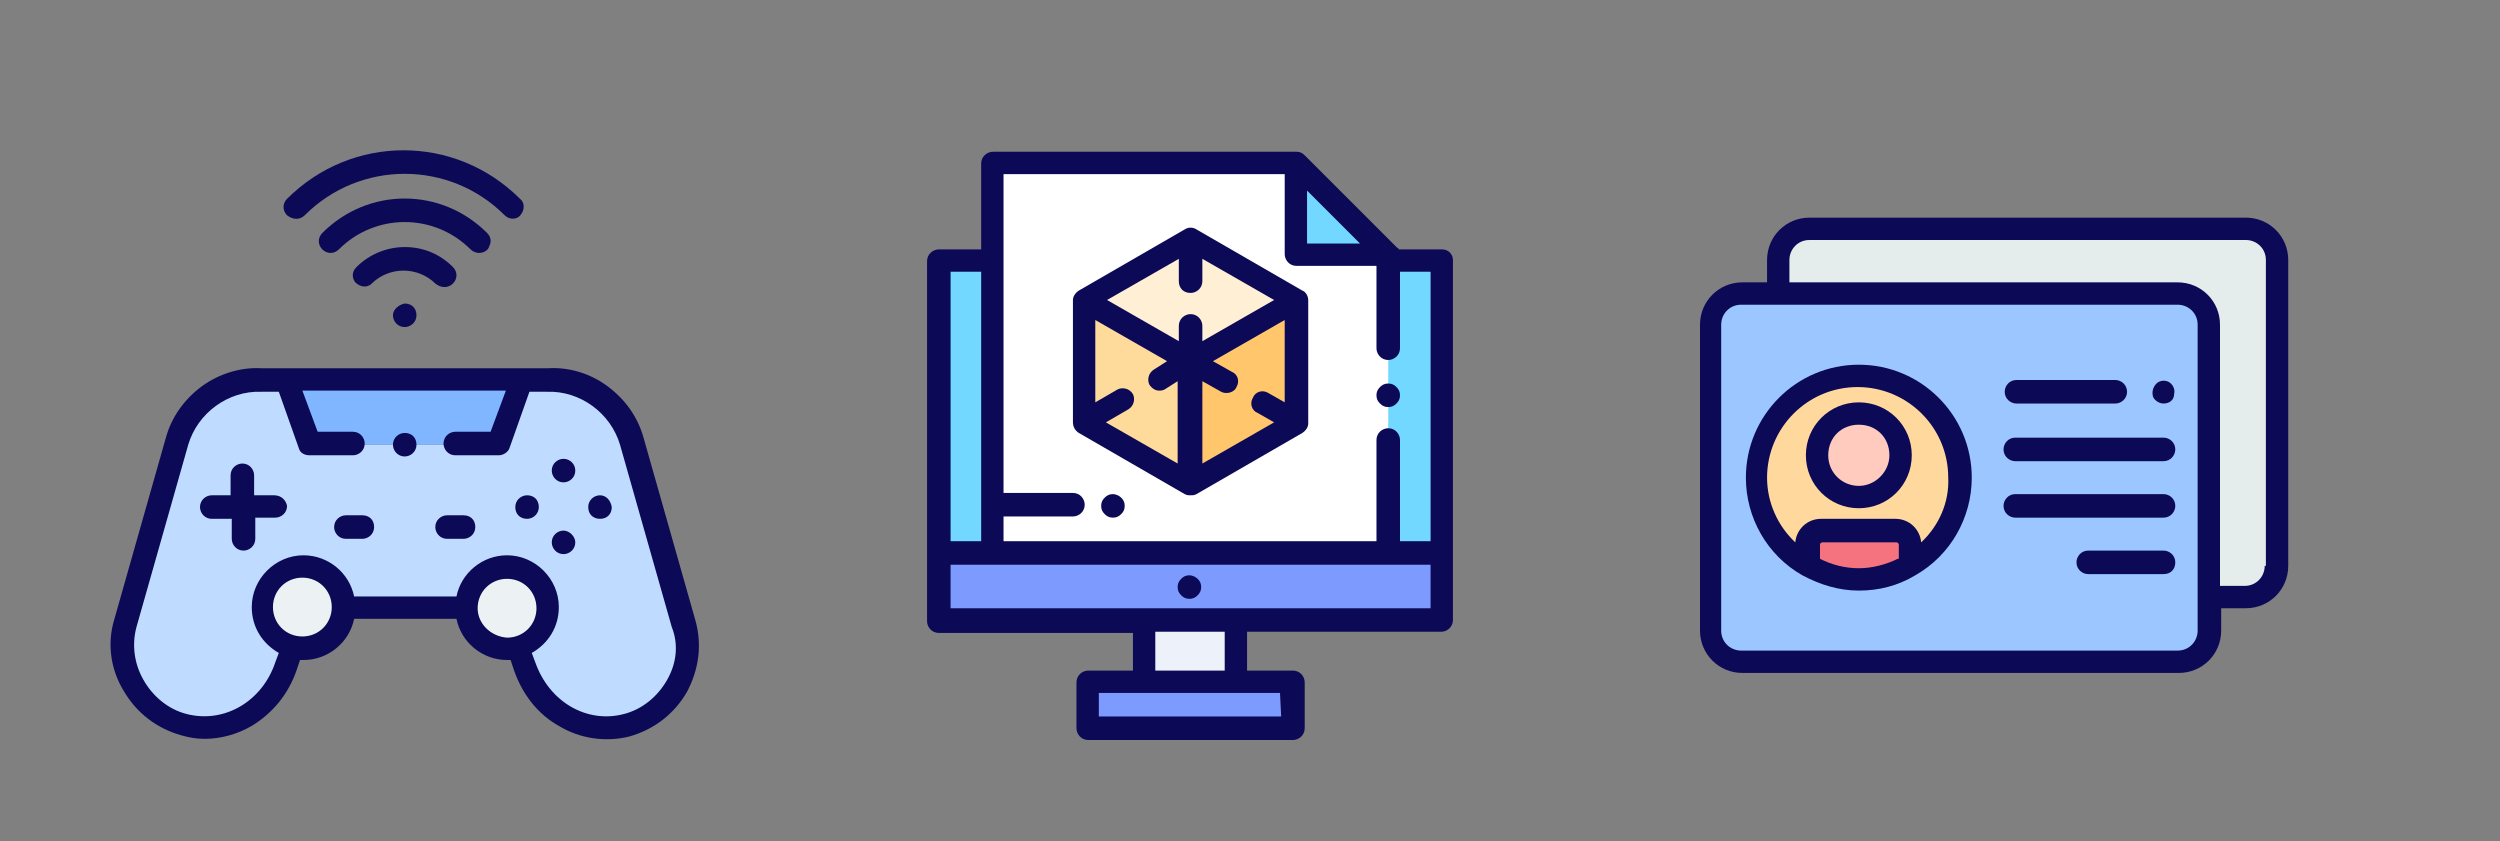 <?xml version="1.0" encoding="utf-8"?>
<!-- Generator: Adobe Illustrator 19.0.0, SVG Export Plug-In . SVG Version: 6.00 Build 0)  -->
<svg version="1.1" id="Layer_1" xmlns="http://www.w3.org/2000/svg" xmlns:xlink="http://www.w3.org/1999/xlink" x="0px" y="0px"
	 width="212.5px" height="71.5px" viewBox="0 0 212.5 71.5" style="enable-background:new 0 0 212.5 71.5;" xml:space="preserve">
<rect x="0" y="0" width="212.5" height="71.5" fill="#808080" stroke="none"/>
<style type="text/css">
	.st0{fill:#BFDBFF;}
	.st1{fill:#80B6FF;}
	.st2{fill:#ECF2F3;}
	.st3{fill:#0C0956;}
	.st4{fill:#7D9BFF;}
	.st5{fill:#EDF2FA;}
	.st6{fill:#72D8FF;}
	.st7{fill:#FFFFFF;}
	.st8{fill:#FFC66C;}
	.st9{fill:#FEDA9B;}
	.st10{fill:#FFEFD5;}
	.st11{fill:#E5ECEC;}
	.st12{fill:#9BC6FF;}
	.st13{fill:#FFD89E;}
	.st14{fill:#FFCBBE;}
	.st15{fill:#F5737F;}
</style>
<g id="XMLID_116_">
	<g id="XMLID_141_">
		<path id="XMLID_114_" class="st0" d="M22.2,32.3c-3.2-0.2-6.2,2-7.2,5.2L10.7,53c-1,3.7,1.2,7.6,5,8.6c0.6,0.2,1.2,0.2,1.7,0.2h0
			c3.1,0,5.9-2.2,6.9-5.2c0.2-0.6,0.4-1.1,0.5-1.7c-1.5-0.4-2.5-1.7-2.5-3.3c0-1.9,1.5-3.5,3.5-3.5s3.5,1.5,3.5,3.5h5.2h5.2
			c0-1.9,1.6-3.5,3.5-3.5c1.9,0,3.5,1.5,3.5,3.5c0,1.6-1.1,2.9-2.5,3.3c0.2,0.5,0.3,1.1,0.5,1.7c1,3,3.8,5.2,6.9,5.2h0
			c0.6,0,1.2-0.1,1.7-0.2c3.7-1,6-4.9,5-8.6l-4.4-15.5c-0.9-3.2-3.9-5.4-7.2-5.2h-2.2l-2,5.5H26.3l-2-5.5L22.2,32.3z"/>
	</g>
	<g id="XMLID_139_">
		<path id="XMLID_113_" class="st1" d="M34.4,32.3H24.4l2,5.5h16.2l2-5.5H34.4z"/>
	</g>
	<g id="XMLID_137_">
		<path id="XMLID_112_" class="st2" d="M29.2,51.7c0-1.9-1.6-3.5-3.5-3.5s-3.5,1.5-3.5,3.5c0,1.6,1.1,2.9,2.5,3.3
			c0.3,0.1,0.6,0.1,0.9,0.1C27.6,55.1,29.2,53.6,29.2,51.7z"/>
	</g>
	<g id="XMLID_135_">
		<path id="XMLID_111_" class="st2" d="M43.1,48.2c-1.9,0-3.5,1.5-3.5,3.5s1.6,3.5,3.5,3.5c0.3,0,0.6,0,0.9-0.1
			c1.5-0.4,2.5-1.7,2.5-3.3C46.6,49.8,45,48.2,43.1,48.2z"/>
	</g>
	<g id="XMLID_117_">
		<path id="XMLID_110_" class="st3" d="M33.4,26.8c0,0.5,0.4,1,1,1h0c0.5,0,1-0.4,1-1s-0.4-1-1-1C33.9,25.9,33.4,26.3,33.4,26.8
			L33.4,26.8z"/>
		<path id="XMLID_109_" class="st3" d="M25.9,18.3c4.7-4.7,12.3-4.7,17,0c0.4,0.4,1.1,0.4,1.4-0.1c0.3-0.4,0.3-1-0.1-1.3
			c-5.5-5.5-14.3-5.5-19.8,0c-0.4,0.4-0.4,1,0,1.4C24.9,18.7,25.5,18.7,25.9,18.3L25.9,18.3z"/>
		<path id="XMLID_108_" class="st3" d="M40.7,21.5c0.4,0,0.8-0.2,0.9-0.6c0.2-0.4,0.1-0.8-0.2-1.1c-3.9-3.9-10.1-3.9-14,0
			c-0.4,0.4-0.4,1,0,1.4c0.4,0.4,1,0.4,1.4,0c3.1-3.1,8.1-3.1,11.2,0C40.2,21.4,40.5,21.5,40.7,21.5z"/>
		<path id="XMLID_107_" class="st3" d="M38.5,24.1c0.4-0.4,0.4-1,0-1.4c-1.1-1.1-2.5-1.7-4.1-1.7c-1.5,0-3,0.6-4.1,1.7
			c-0.4,0.4-0.4,0.9-0.1,1.3c0.4,0.4,1,0.5,1.4,0.1c0.7-0.7,1.7-1.1,2.7-1.1c1,0,2,0.4,2.7,1.1C37.5,24.5,38.1,24.5,38.5,24.1z"/>
		<path id="XMLID_106_" class="st3" d="M23.3,42.1h-1.7v-1.7c0-0.5-0.4-1-1-1c-0.5,0-1,0.4-1,1v1.7H18c-0.5,0-1,0.4-1,1
			c0,0.5,0.4,1,1,1h1.7v1.7c0,0.5,0.4,1,1,1c0.5,0,1-0.4,1-1V44h1.7c0.5,0,1-0.4,1-1C24.3,42.5,23.9,42.1,23.3,42.1z"/>
		<path id="XMLID_125_" class="st3" d="M59.1,52.7l-4.4-15.5c-0.5-1.8-1.6-3.3-3.1-4.4c-1.5-1.1-3.3-1.6-5-1.5H22.2
			c-1.8-0.1-3.6,0.5-5,1.5c-1.5,1.1-2.6,2.6-3.1,4.4L9.7,52.7c-0.6,2-0.3,4.2,0.8,6c1.1,1.9,2.8,3.2,4.9,3.8c0.7,0.2,1.3,0.3,2,0.3
			c1.4,0,2.8-0.4,4-1.1c1.8-1.1,3.1-2.7,3.8-4.7c0.1-0.3,0.2-0.6,0.3-0.9c0.1,0,0.2,0,0.3,0c2.1,0,3.9-1.5,4.3-3.5h8.7
			c0.4,2,2.2,3.5,4.3,3.5c0.1,0,0.2,0,0.3,0c0.1,0.3,0.2,0.6,0.3,0.9c0.7,2,2,3.7,3.8,4.7c1.8,1.1,4,1.4,6,0.9
			c2.1-0.6,3.8-1.9,4.9-3.8C59.4,56.9,59.7,54.8,59.1,52.7L59.1,52.7z M25.7,54.1c-1.4,0-2.5-1.1-2.5-2.5c0-1.4,1.1-2.5,2.5-2.5
			c1.4,0,2.5,1.1,2.5,2.5C28.2,53,27.1,54.1,25.7,54.1z M40.6,51.7c0-1.4,1.1-2.5,2.5-2.5c1.4,0,2.5,1.1,2.5,2.5
			c0,1.4-1.1,2.5-2.5,2.5C41.7,54.1,40.6,53,40.6,51.7z M56.7,57.8c-0.8,1.4-2.1,2.5-3.7,2.9c-3.1,0.8-6.3-1-7.5-4.4
			c-0.1-0.3-0.2-0.5-0.3-0.8c1.4-0.8,2.3-2.2,2.3-3.9c0-2.4-2-4.4-4.4-4.4c-2.1,0-3.9,1.5-4.3,3.5h-8.7c-0.4-2-2.2-3.5-4.3-3.5
			c-2.4,0-4.4,2-4.4,4.4c0,1.7,0.9,3.1,2.3,3.9c-0.1,0.3-0.2,0.5-0.3,0.8c-1.1,3.3-4.3,5.2-7.5,4.4c-1.6-0.4-2.9-1.5-3.7-2.9
			c-0.8-1.4-1-3-0.6-4.5L16,37.8c0.8-2.7,3.4-4.6,6.2-4.5c0,0,0,0,0,0h1.5l1.7,4.8c0.1,0.4,0.5,0.6,0.9,0.6H30c0.5,0,1-0.4,1-1
			c0-0.5-0.4-1-1-1h-3l-1.3-3.5h17.3l-1.3,3.5h-3c-0.5,0-1,0.4-1,1c0,0.5,0.4,1,1,1h3.7c0.4,0,0.8-0.3,0.9-0.6l1.7-4.8h1.5
			c0,0,0,0,0,0c2.8-0.1,5.4,1.8,6.2,4.5l4.4,15.5C57.7,54.8,57.5,56.4,56.7,57.8L56.7,57.8z"/>
		<path id="XMLID_101_" class="st3" d="M47.9,39c-0.5,0-1,0.4-1,1c0,0.5,0.4,1,1,1h0c0.5,0,1-0.4,1-1C48.9,39.4,48.4,39,47.9,39
			L47.9,39z"/>
		<path id="XMLID_100_" class="st3" d="M47.9,45.1c-0.5,0-1,0.4-1,1c0,0.5,0.4,1,1,1h0c0.5,0,1-0.4,1-1
			C48.9,45.6,48.4,45.1,47.9,45.1L47.9,45.1z"/>
		<path id="XMLID_99_" class="st3" d="M44.8,42.1c-0.5,0-1,0.4-1,1s0.4,1,1,1c0.5,0,1-0.4,1-1v0C45.8,42.5,45.4,42.1,44.8,42.1z"/>
		<path id="XMLID_98_" class="st3" d="M51,42.1c-0.5,0-1,0.4-1,1s0.4,1,1,1s1-0.4,1-1v0C51.9,42.5,51.5,42.1,51,42.1z"/>
		<path id="XMLID_97_" class="st3" d="M30.8,43.8h-1.4c-0.5,0-1,0.4-1,1c0,0.5,0.4,1,1,1h1.4c0.5,0,1-0.4,1-1S31.4,43.8,30.8,43.8z"
			/>
		<path id="XMLID_96_" class="st3" d="M39.4,43.8H38c-0.5,0-1,0.4-1,1c0,0.5,0.4,1,1,1h1.4c0.5,0,1-0.4,1-1S40,43.8,39.4,43.8z"/>
		<path id="XMLID_95_" class="st3" d="M34.4,36.8c-0.5,0-1,0.4-1,1c0,0.5,0.4,1,1,1h0c0.5,0,1-0.4,1-1S35,36.8,34.4,36.8z"/>
	</g>
</g>
<g id="XMLID_184_">
	<rect id="XMLID_183_" x="92.5" y="58" class="st4" width="17.4" height="3.9"/>
	<rect id="XMLID_182_" x="97.3" y="52.7" class="st5" width="7.8" height="5.3"/>
	<rect id="XMLID_181_" x="79.6" y="47" class="st4" width="43" height="5.7"/>
	<rect id="XMLID_180_" x="79.6" y="22.1" class="st6" width="43" height="24.9"/>
	<polygon id="XMLID_179_" class="st7" points="84.4,13.8 84.4,47 118,47 118,21.7 110.2,13.8 	"/>
	<polygon id="XMLID_178_" class="st6" points="110.2,21.7 118,21.7 110.2,13.8 	"/>
	<polygon id="XMLID_177_" class="st8" points="101.2,20.4 92.2,25.5 92.2,36 101.2,41.1 110.2,36 110.2,25.5 	"/>
	<polygon id="XMLID_176_" class="st9" points="92.2,36 101.2,41.1 101.2,30.4 92.2,25.5 	"/>
	<polygon id="XMLID_175_" class="st10" points="92.3,25.5 101.2,30.7 110,25.5 101.2,20.4 	"/>
	<path id="XMLID_193_" class="st3" d="M122.6,21.2h-3.7c0-0.1-0.1-0.1-0.2-0.2l-7.8-7.8c-0.2-0.2-0.4-0.3-0.7-0.3c0,0,0,0,0,0H84.4
		c-0.5,0-1,0.4-1,1v7.3h-3.6c-0.5,0-1,0.4-1,1v30.6c0,0.5,0.4,1,1,1h16.5V57h-3.8c-0.5,0-1,0.4-1,1v3.9c0,0.5,0.4,1,1,1h17.4
		c0.5,0,1-0.4,1-1V58c0-0.5-0.4-1-1-1H106v-3.3h16.5c0.5,0,1-0.4,1-1V22.1C123.5,21.6,123.1,21.2,122.6,21.2z M111.1,16.2l4.5,4.5
		h-4.5V16.2z M109.2,14.8v6.8c0,0.5,0.4,1,1,1h6.8v7c0,0.5,0.4,1,1,1c0.5,0,1-0.4,1-1v-6.5h2.6v22.9h-2.6v-8.6c0-0.5-0.4-1-1-1
		c-0.5,0-1,0.4-1,1v8.6H85.3v-2.1h5.9c0.5,0,1-0.4,1-1c0-0.5-0.4-1-1-1h-5.9V14.8H109.2z M83.4,23.1v22.9h-2.6V23.1L83.4,23.1
		L83.4,23.1z M108.9,60.9H93.4v-2h15.4L108.9,60.9L108.9,60.9z M104.1,57h-5.9v-3.3h5.9V57z M80.8,51.7V48h40.8v3.7H80.8z"/>
	<path id="XMLID_167_" class="st3" d="M118,34.6c0.3,0,0.5-0.1,0.7-0.3c0.2-0.2,0.3-0.4,0.3-0.7s-0.1-0.5-0.3-0.7
		c-0.2-0.2-0.4-0.3-0.7-0.3c-0.3,0-0.5,0.1-0.7,0.3c-0.2,0.2-0.3,0.4-0.3,0.7s0.1,0.5,0.3,0.7C117.5,34.5,117.7,34.6,118,34.6z"/>
	<path id="XMLID_166_" class="st3" d="M101.1,48.9c-0.3,0-0.5,0.1-0.7,0.3c-0.2,0.2-0.3,0.4-0.3,0.7c0,0.3,0.1,0.5,0.3,0.7
		c0.2,0.2,0.4,0.3,0.7,0.3s0.5-0.1,0.7-0.3c0.2-0.2,0.3-0.4,0.3-0.7c0-0.3-0.1-0.5-0.3-0.7C101.6,49,101.3,48.9,101.1,48.9z"/>
	<path id="XMLID_186_" class="st3" d="M91.7,36.8l9,5.2c0.2,0.1,0.3,0.1,0.5,0.1c0.2,0,0.3,0,0.5-0.1l9-5.2c0.3-0.2,0.5-0.5,0.5-0.8
		V25.5c0-0.3-0.2-0.7-0.5-0.8l-9-5.2c-0.3-0.2-0.7-0.2-1,0l-9,5.2c-0.3,0.2-0.5,0.5-0.5,0.8v10.4C91.2,36.3,91.4,36.6,91.7,36.8z
		 M101.2,24.9c0.5,0,1-0.4,1-1v-1.9l6.1,3.5l-6.1,3.5v-1.3c0-0.5-0.4-1-1-1c-0.5,0-1,0.4-1,1V29l-6.1-3.5l6.1-3.5v1.9
		C100.2,24.5,100.6,24.9,101.2,24.9z M109.2,34.2l-1.4-0.8c-0.5-0.3-1.1-0.1-1.3,0.4c-0.3,0.5-0.1,1.1,0.4,1.3l1.4,0.8l-6.1,3.5v-7
		l1.6,0.9c0.2,0.1,0.3,0.1,0.5,0.1c0.3,0,0.7-0.2,0.8-0.5c0.3-0.5,0.1-1.1-0.4-1.3l-1.6-0.9l6.1-3.5V34.2z M99.2,30.7l-1.1,0.7
		c-0.5,0.3-0.6,0.9-0.4,1.3c0.2,0.3,0.5,0.5,0.8,0.5c0.2,0,0.3,0,0.5-0.1l1.1-0.7v7l-6.1-3.5l1.9-1.1c0.5-0.3,0.6-0.9,0.4-1.3
		c-0.3-0.5-0.9-0.6-1.3-0.4l-1.9,1.1v-7L99.2,30.7z"/>
	<path id="XMLID_161_" class="st3" d="M94.6,42c-0.3,0-0.5,0.1-0.7,0.3c-0.2,0.2-0.3,0.4-0.3,0.7s0.1,0.5,0.3,0.7
		c0.2,0.2,0.4,0.3,0.7,0.3c0.3,0,0.5-0.1,0.7-0.3c0.2-0.2,0.3-0.4,0.3-0.7s-0.1-0.5-0.3-0.7C95.1,42.1,94.8,42,94.6,42z"/>
</g>
<g id="XMLID_206_">
	<g id="XMLID_249_">
		<g id="XMLID_250_">
			<path id="XMLID_204_" class="st11" d="M188.1,50.8h2.8c1.5,0,2.6-1.2,2.6-2.6v-26c0-1.5-1.2-2.6-2.6-2.6h-37.1
				c-1.5,0-2.6,1.2-2.6,2.6v2.5"/>
		</g>
	</g>
	<g id="XMLID_247_">
		<path id="XMLID_203_" class="st12" d="M185.2,56.2h-37.1c-1.5,0-2.6-1.2-2.6-2.6v-26c0-1.5,1.2-2.6,2.6-2.6h37.1
			c1.5,0,2.6,1.2,2.6,2.6v26C187.8,55.1,186.6,56.2,185.2,56.2z"/>
	</g>
	<g id="XMLID_207_">
		<g id="XMLID_225_">
			<g id="XMLID_245_">
				<path id="XMLID_202_" class="st13" d="M153.7,48.1c-2.6-1.5-4.3-4.3-4.3-7.5c0-4.8,3.9-8.6,8.6-8.6c4.8,0,8.6,3.9,8.6,8.6
					c0,3.2-1.7,6-4.3,7.5"/>
			</g>
			<g id="XMLID_226_">
				<g id="XMLID_243_">
					<circle id="XMLID_201_" class="st14" cx="158" cy="38.7" r="3.5"/>
				</g>
				<g id="XMLID_227_">
					<g id="XMLID_228_">
						<g id="XMLID_241_">
							<path id="XMLID_200_" class="st15" d="M162.3,46.3v1.8c-1.3,0.7-2.7,1.2-4.3,1.2s-3-0.4-4.3-1.2v-1.8c0-0.7,0.5-1.2,1.2-1.2
								h6.3C161.8,45.1,162.3,45.6,162.3,46.3L162.3,46.3z"/>
						</g>
						<g id="XMLID_229_">
							<path id="XMLID_237_" class="st3" d="M190.9,18.5h-37.1c-2,0-3.6,1.6-3.6,3.6V24h-2.1c-2,0-3.6,1.6-3.6,3.6v26
								c0,2,1.6,3.6,3.6,3.6h37.1c2,0,3.6-1.6,3.6-3.6v-1.9h2.1c2,0,3.6-1.6,3.6-3.6v-26C194.5,20.1,192.9,18.5,190.9,18.5
								L190.9,18.5z M186.8,53.6c0,0.9-0.7,1.7-1.7,1.7h-37.1c-0.9,0-1.7-0.7-1.7-1.7v-26c0-0.9,0.7-1.7,1.7-1.7h37.1
								c0.9,0,1.7,0.7,1.7,1.7V53.6z M192.5,48.1c0,0.9-0.7,1.7-1.7,1.7h-2.1V27.6c0-2-1.6-3.6-3.6-3.6h-33v-1.9
								c0-0.9,0.7-1.7,1.7-1.7h37.1c0.9,0,1.7,0.7,1.7,1.7V48.1z"/>
							<path id="XMLID_233_" class="st3" d="M158,31c-5.3,0-9.6,4.3-9.6,9.6c0,3.4,1.8,6.6,4.8,8.3c0,0,0,0,0,0
								c1.5,0.8,3.1,1.3,4.8,1.3c1.7,0,3.3-0.4,4.8-1.3c3-1.7,4.8-4.9,4.8-8.3C167.6,35.3,163.3,31,158,31L158,31z M161.3,47.5
								c-1,0.5-2.2,0.8-3.3,0.8c-1.2,0-2.3-0.3-3.3-0.8v-1.2c0-0.1,0.1-0.2,0.2-0.2h6.3c0.1,0,0.2,0.1,0.2,0.2V47.5z M163.3,46.1
								c-0.1-1.1-1-2-2.2-2h-6.3c-1.2,0-2.1,0.9-2.2,2c-1.5-1.4-2.4-3.4-2.4-5.5c0-4.2,3.4-7.7,7.7-7.7c4.2,0,7.7,3.4,7.7,7.7
								C165.7,42.7,164.8,44.7,163.3,46.1z"/>
							<path id="XMLID_230_" class="st3" d="M158,34.2c-2.5,0-4.5,2-4.5,4.5c0,2.5,2,4.5,4.5,4.5s4.5-2,4.5-4.5
								C162.5,36.2,160.5,34.2,158,34.2z M158,41.3c-1.4,0-2.6-1.1-2.6-2.6s1.1-2.6,2.6-2.6s2.6,1.1,2.6,2.6
								C160.6,40.1,159.4,41.3,158,41.3z"/>
						</g>
					</g>
				</g>
			</g>
		</g>
		<g id="XMLID_208_">
			<g id="XMLID_218_">
				<g id="XMLID_222_">
					<g id="XMLID_223_">
						<path id="XMLID_190_" class="st3" d="M183.9,34.3c-0.4,0-0.8-0.3-0.9-0.6c-0.1-0.4,0-0.8,0.3-1.1c0.3-0.3,0.8-0.3,1.1-0.1
							c0.3,0.2,0.5,0.6,0.4,1C184.8,34,184.4,34.3,183.9,34.3L183.9,34.3z"/>
					</g>
				</g>
				<g id="XMLID_219_">
					<g id="XMLID_220_">
						<path id="XMLID_189_" class="st3" d="M179.8,34.3h-8.4c-0.5,0-1-0.4-1-1c0-0.5,0.4-1,1-1h8.4c0.5,0,1,0.4,1,1
							C180.8,33.9,180.3,34.3,179.8,34.3z"/>
					</g>
				</g>
			</g>
			<g id="XMLID_215_">
				<g id="XMLID_216_">
					<path id="XMLID_188_" class="st3" d="M183.9,39.2h-12.6c-0.5,0-1-0.4-1-1c0-0.5,0.4-1,1-1h12.6c0.5,0,1,0.4,1,1
						C184.9,38.7,184.5,39.2,183.9,39.2z"/>
				</g>
			</g>
			<g id="XMLID_212_">
				<g id="XMLID_213_">
					<path id="XMLID_187_" class="st3" d="M183.9,44h-12.6c-0.5,0-1-0.4-1-1c0-0.5,0.4-1,1-1h12.6c0.5,0,1,0.4,1,1
						C184.9,43.5,184.5,44,183.9,44z"/>
				</g>
			</g>
			<g id="XMLID_209_">
				<g id="XMLID_210_">
					<path id="XMLID_185_" class="st3" d="M183.9,48.8h-6.4c-0.5,0-1-0.4-1-1c0-0.5,0.4-1,1-1h6.4c0.5,0,1,0.4,1,1
						S184.5,48.8,183.9,48.8z"/>
				</g>
			</g>
		</g>
	</g>
</g>
</svg>
